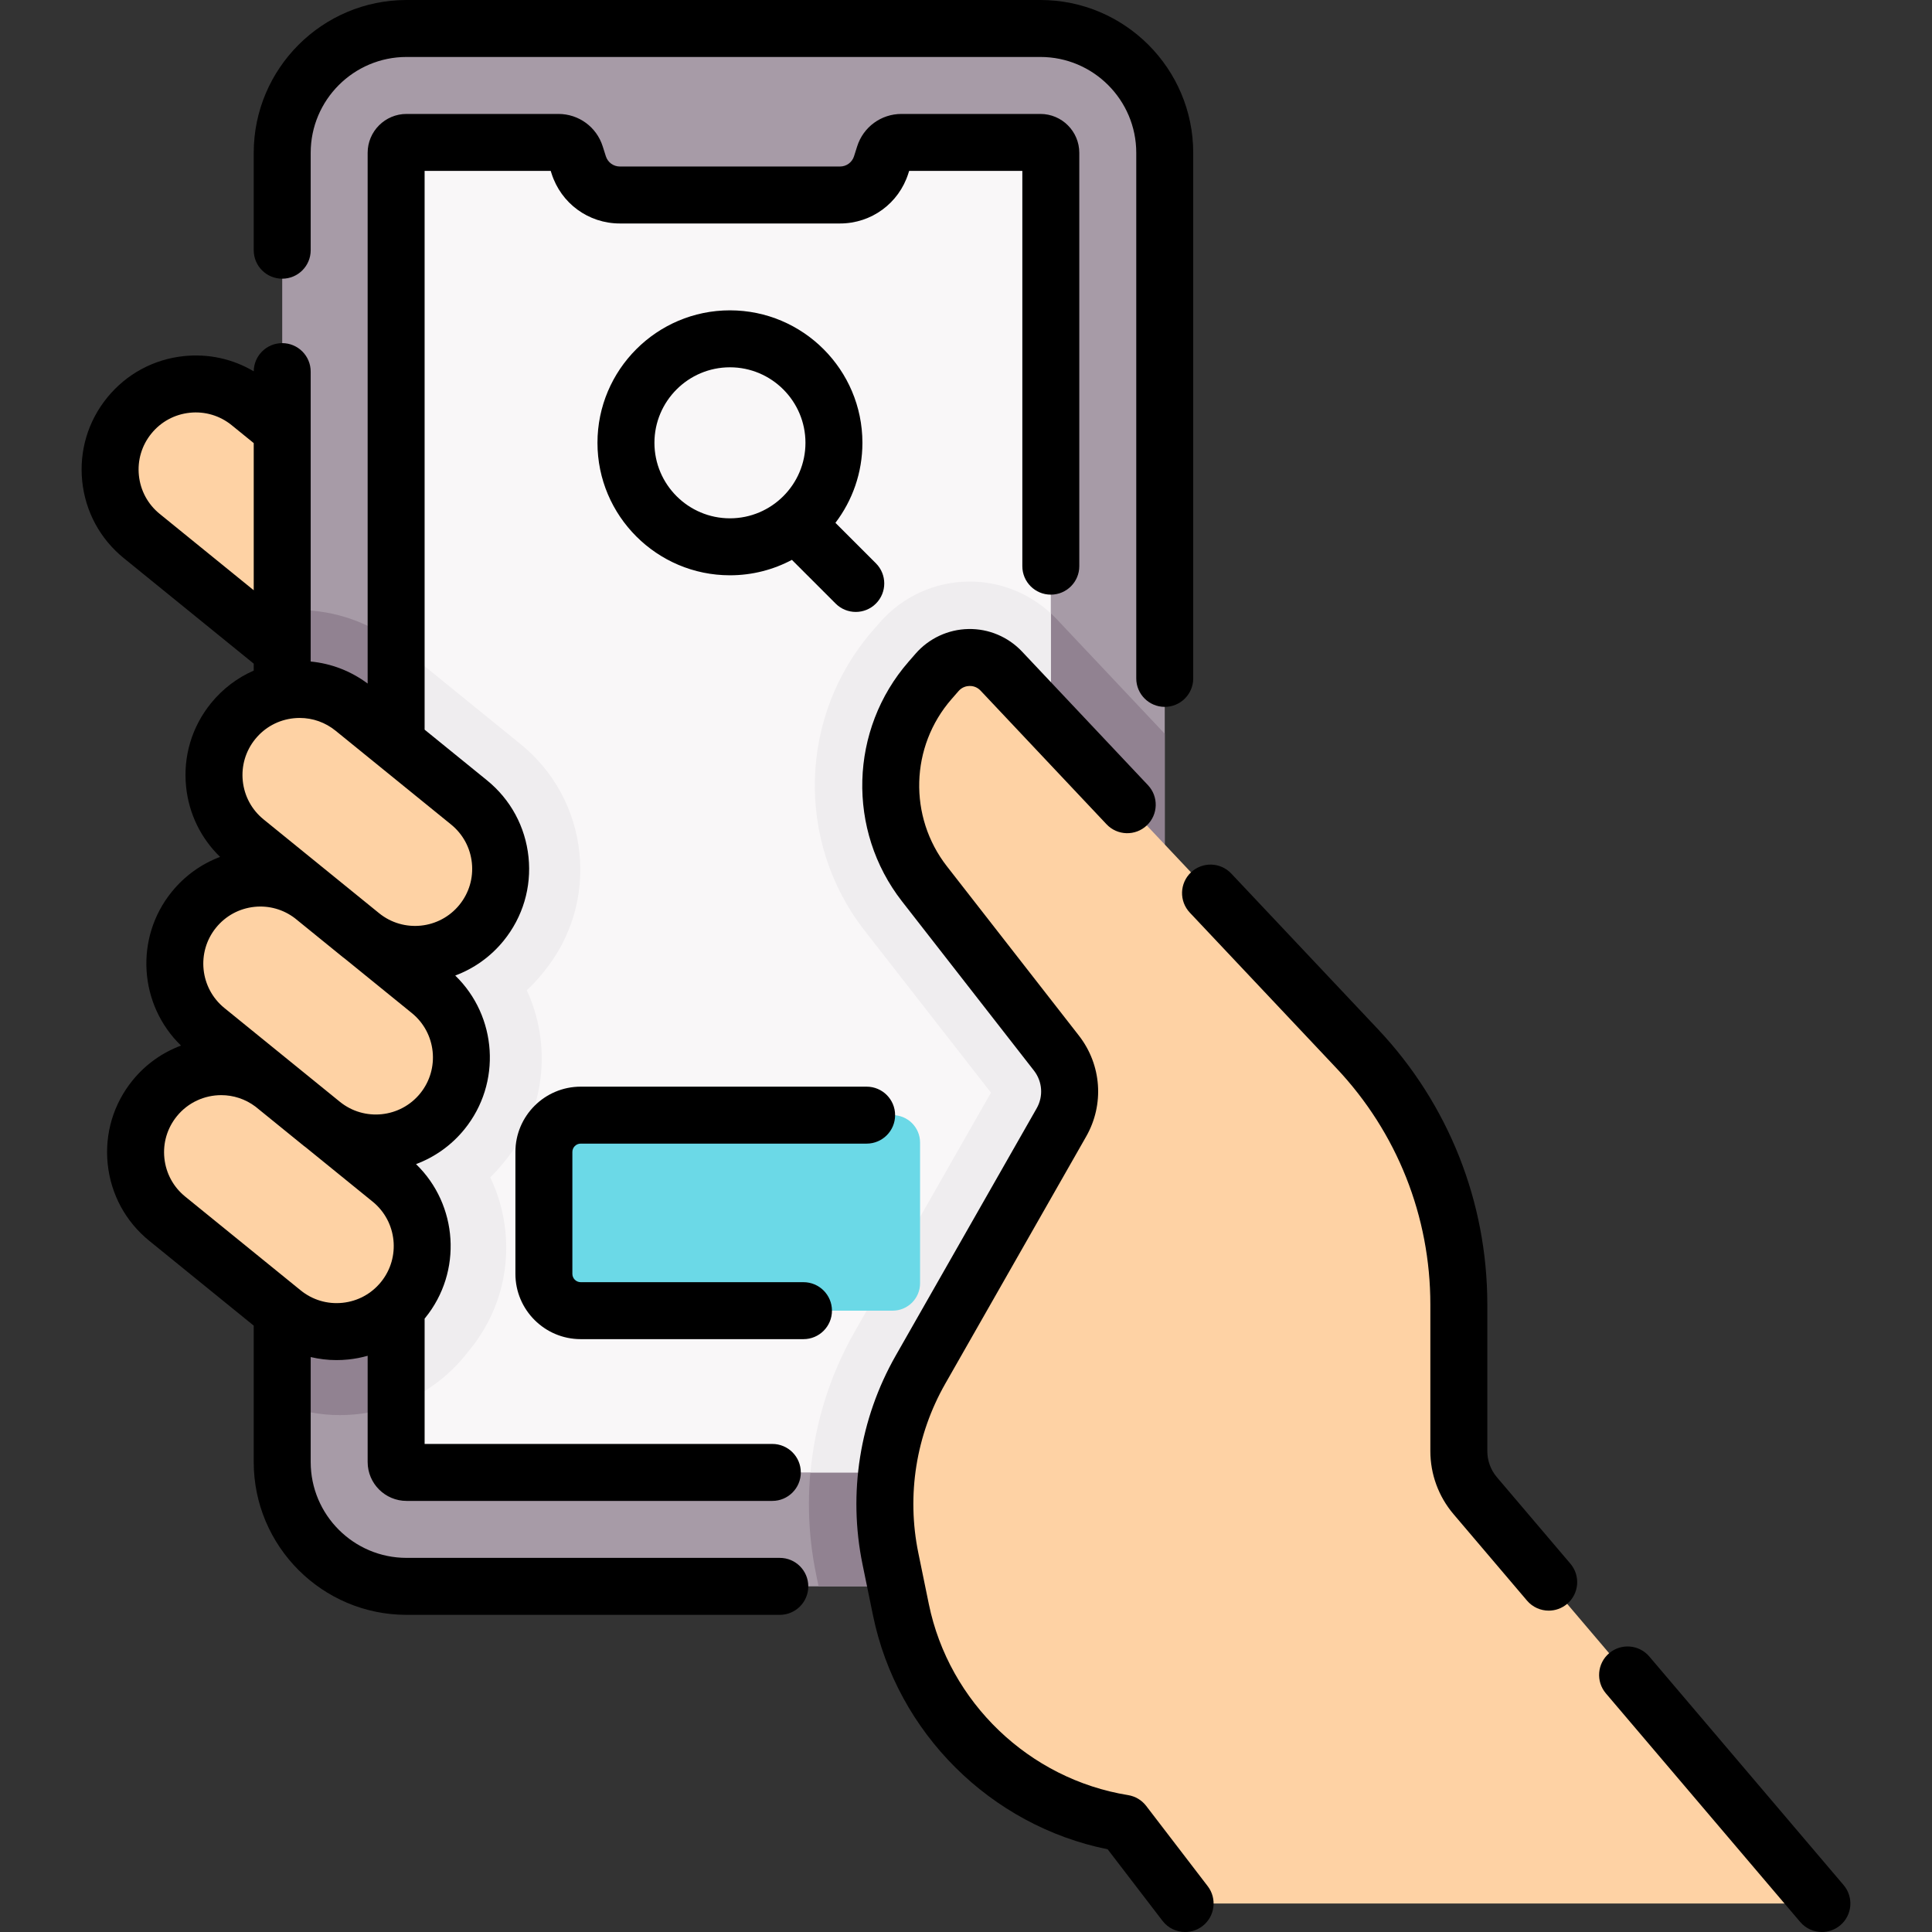 <svg xmlns="http://www.w3.org/2000/svg" id="Capa_1" height="512" viewBox="0 0 508.735 508.735" width="512"><rect x="0" y="0" width="508.735" height="508.735" fill="#333333" stroke="none"/><g><g><path d="m74.312 171.177-36.986-30.035c-9.664-7.847-11.136-22.043-3.288-31.706 7.847-9.663 22.043-11.136 31.706-3.288l8.568 6.958 43.896 38.379-19.033 40.045z" fill="#fed2a4"></path><g><g><path d="m74.312 384.979c0 18.081 14.658 32.739 32.739 32.739h172.836c14.809 0 26.815-12.005 26.815-26.815v-350.664c0-18.081-14.658-32.739-32.739-32.739h-166.912c-18.081 0-32.739 14.658-32.739 32.739z" fill="#a79ba7"></path></g><path d="m78.52 160.64c-1.415 0-2.817.081-4.208.218v208.951c4.814 1.837 9.952 2.813 15.152 2.813 12.88 0 24.921-5.731 33.038-15.727l1.277-1.573c7.163-8.82 10.462-19.903 9.29-31.205-.516-4.971-1.87-9.721-3.975-14.094 1.177-1.149 2.298-2.369 3.35-3.664l.713-.877c10.567-13.013 12.155-30.436 5.557-44.716 1.408-1.32 2.746-2.731 3.984-4.254l.588-.725c7.163-8.821 10.462-19.903 9.29-31.205-1.172-11.303-6.676-21.472-15.497-28.634l-31.757-25.789c-7.557-6.138-17.076-9.519-26.802-9.519z" fill="#918291"></path><path d="m306.702 390.903v-197.687l-28.482-30.219c-5.911-6.271-14.243-9.867-22.859-9.867-9.081 0-17.711 3.925-23.679 10.768l-1.857 2.13c-19.506 22.368-20.42 55.59-2.174 78.995l33.287 42.698-35.923 63.022c-11.008 19.313-14.608 41.941-10.136 63.716l.669 3.259h64.339c14.81 0 26.815-12.005 26.815-26.815z" fill="#918291"></path><g><path d="m276.702 40.239c0-1.513-1.226-2.739-2.739-2.739h-36.587c-2.064 0-3.891 1.337-4.515 3.304l-.827 2.605c-1.499 4.724-5.885 7.934-10.841 7.934h-57.967c-4.956 0-9.342-3.209-10.841-7.934l-.826-2.605c-.624-1.968-2.451-3.305-4.515-3.305h-39.992c-1.513 0-2.739 1.226-2.739 2.739v344.74c0 1.513 1.226 2.739 2.739 2.739h169.65z" fill="#f9f7f8"></path></g><path d="m213.409 387.719h63.293v-226.213c-5.776-5.342-13.437-8.376-21.341-8.376-9.081 0-17.711 3.925-23.679 10.768l-1.857 2.13c-19.506 22.368-20.42 55.59-2.174 78.995l33.287 42.698-35.923 63.022c-6.526 11.449-10.425 24.066-11.606 36.976z" fill="#efedef"></path><path d="m104.312 169.373v200.577c7.03-2.61 13.32-7.058 18.19-13.056l1.277-1.573c7.163-8.82 10.462-19.903 9.29-31.205-.516-4.971-1.87-9.721-3.975-14.094 1.177-1.149 2.298-2.369 3.35-3.664l.713-.877c10.567-13.013 12.155-30.436 5.557-44.716 1.408-1.32 2.746-2.731 3.984-4.254l.588-.725c7.163-8.821 10.462-19.903 9.29-31.205-1.172-11.303-6.676-21.472-15.497-28.634l-31.757-25.789c-.33-.269-.67-.526-1.01-.785z" fill="#efedef"></path><g fill="#fed2a4"><path d="m474.999 495.654-86.547-101.81c-2.783-3.274-4.311-7.431-4.311-11.727v-38.613c0-25.028-9.561-49.111-26.727-67.325l-93.747-99.463c-4.627-4.909-12.478-4.757-16.912.327l-1.857 2.13c-13.252 15.195-13.869 37.652-1.474 53.553l34.75 44.575c4.098 5.257 4.618 12.467 1.318 18.258l-37.101 65.089c-8.598 15.084-11.413 32.781-7.921 49.789l2.764 13.46c5.974 29.091 29.31 51.46 58.627 56.199l13.253 17.29c1.86 2.427 4.744 3.85 7.801 3.85h155.502c2.889-.001 4.452-3.382 2.582-5.582z"></path><path d="m95.467 247.192-31.758-25.789c-9.664-7.847-11.136-22.043-3.288-31.706l.588-.725c7.847-9.664 22.043-11.136 31.706-3.288l31.758 25.789c9.664 7.847 11.136 22.043 3.288 31.706l-.588.725c-7.848 9.663-22.043 11.135-31.706 3.288z"></path><path d="m85.22 297.032-32.029-26.01c-9.664-7.847-11.136-22.043-3.288-31.706l.706-.87c7.847-9.664 22.043-11.136 31.706-3.288l32.029 26.01c9.664 7.847 11.136 22.043 3.288 31.706l-.706.87c-7.847 9.663-22.042 11.135-31.706 3.288z"></path><path d="m75.269 347.577-33.347-27.079c-9.664-7.847-11.136-22.043-3.288-31.706l1.279-1.575c7.847-9.664 22.043-11.136 31.706-3.288l33.347 27.079c9.664 7.847 11.136 22.043 3.288 31.706l-1.279 1.575c-7.847 9.663-22.042 11.135-31.706 3.288z"></path></g><path d="m152.913 293.639c-5.356 0-9.697 4.342-9.697 9.697v32.091c0 5.356 4.342 9.697 9.697 9.697h82.139c3.987 0 7.22-3.232 7.22-7.22v-37.046c0-3.987-3.232-7.22-7.22-7.22h-82.139z" fill="#6bd9e7"></path></g></g><g><path d="m205.339 410.219h-98.288c-13.917 0-25.239-11.322-25.239-25.239v-27.638c2.208.514 4.475.799 6.777.799 1.046 0 2.1-.054 3.156-.164 1.732-.18 3.424-.512 5.067-.972v27.975c0 5.646 4.593 10.239 10.239 10.239h96.319c4.142 0 7.5-3.357 7.5-7.5s-3.358-7.5-7.5-7.5h-91.558v-33.006c.05-.061.104-.118.153-.18 9.881-12.167 8.644-29.791-2.413-40.498 4.829-1.81 9.257-4.875 12.736-9.159 9.881-12.167 8.644-29.791-2.413-40.498 4.829-1.81 9.257-4.875 12.736-9.159 5.058-6.229 7.388-14.055 6.56-22.036-.828-7.98-4.714-15.162-10.943-20.22l-16.417-13.332v-147.131h33.209l.215.678c2.499 7.874 9.728 13.165 17.989 13.165h57.967c8.261 0 15.49-5.29 17.99-13.166l.217-.677h29.804v104.08c0 4.143 3.357 7.5 7.5 7.5s7.5-3.357 7.5-7.5v-108.841c0-5.646-4.593-10.239-10.238-10.239h-36.587c-5.356 0-10.044 3.431-11.665 8.537l-.826 2.603c-.513 1.617-1.997 2.703-3.693 2.703h-57.967c-1.695 0-3.179-1.086-3.692-2.702l-.826-2.604c-1.62-5.106-6.307-8.537-11.665-8.537h-39.992c-5.646 0-10.239 4.594-10.239 10.239v139.751c-4.431-3.301-9.59-5.284-15-5.802v-76.338c0-4.143-3.358-7.5-7.5-7.5-4.117 0-7.456 3.317-7.496 7.425-5.508-3.269-11.893-4.683-18.38-4.01-7.981.828-15.162 4.714-20.22 10.943s-7.388 14.055-6.561 22.036c.828 7.98 4.714 15.162 10.943 20.22l34.214 27.784v1.831c-4.33 1.895-8.177 4.802-11.243 8.577-5.058 6.229-7.388 14.055-6.561 22.036.735 7.09 3.89 13.545 8.951 18.445-4.931 1.851-9.305 4.979-12.714 9.176-9.883 12.171-8.644 29.799 2.419 40.506-4.831 1.807-9.262 4.865-12.742 9.151-5.059 6.229-7.389 14.055-6.561 22.036.828 7.98 4.714 15.162 10.943 20.221l27.507 22.337v35.915c0 22.188 18.051 40.239 40.239 40.239h98.288c4.142 0 7.5-3.357 7.5-7.5s-3.357-7.499-7.499-7.499zm-163.285-274.9c-3.118-2.532-5.064-6.127-5.479-10.123-.414-3.996.752-7.914 3.285-11.033 2.532-3.118 6.127-5.063 10.124-5.479 3.992-.416 7.914.751 11.032 3.285l5.796 4.707v38.748zm25.16 59.292c2.532-3.118 6.127-5.063 10.124-5.479.528-.055 1.055-.082 1.58-.082 3.438 0 6.747 1.17 9.453 3.367l30.404 24.689c3.118 2.532 5.064 6.127 5.479 10.123.414 3.996-.752 7.914-3.284 11.032-5.228 6.438-14.718 7.425-21.157 2.194l-30.404-24.689c-3.118-2.532-5.064-6.127-5.479-10.123-.415-3.995.752-7.913 3.284-11.032zm-10.323 49.658c2.532-3.118 6.127-5.063 10.124-5.479 3.83-.393 7.583.674 10.635 2.993l12.706 10.318c.144.117.296.214.441.328l17.653 14.335c6.438 5.228 7.422 14.719 2.194 21.156s-14.719 7.422-21.157 2.194l-30.403-24.689c-6.437-5.227-7.421-14.718-2.193-21.156zm-13.608 60.69c-.414-3.995.752-7.913 3.285-11.032 2.968-3.655 7.311-5.553 11.689-5.553 3.155 0 6.322.999 9.012 3.021l12.764 10.365c.146.119.302.218.45.333l17.645 14.329c6.438 5.228 7.422 14.719 2.194 21.156-2.533 3.118-6.128 5.064-10.124 5.479-3.995.413-7.914-.753-11.032-3.285l-30.403-24.689c-3.12-2.532-5.066-6.128-5.48-10.124z"></path><path d="m74.312 73.388c4.142 0 7.5-3.357 7.5-7.5v-25.649c0-13.917 11.323-25.239 25.239-25.239h166.912c13.916 0 25.238 11.322 25.238 25.239v138.396c0 4.143 3.357 7.5 7.5 7.5s7.5-3.357 7.5-7.5v-138.396c.001-22.188-18.05-40.239-40.238-40.239h-166.912c-22.188 0-40.239 18.051-40.239 40.239v25.648c0 4.143 3.358 7.501 7.5 7.501z"></path><path d="m485.457 496.378-51.167-60.19c-2.683-3.156-7.416-3.539-10.571-.856-3.156 2.683-3.54 7.416-.856 10.571l51.167 60.19c1.483 1.745 3.594 2.643 5.718 2.643 1.717 0 3.443-.586 4.854-1.786 3.155-2.683 3.539-7.417.855-10.572z"></path><path d="m301.814 475.533c-1.164-1.52-2.865-2.536-4.755-2.842-26.075-4.215-47.165-24.431-52.479-50.304l-2.764-13.461c-3.128-15.23-.61-31.057 7.09-44.565l37.101-65.089c4.825-8.464 4.072-18.898-1.918-26.583l-34.75-44.575c-10.167-13.041-9.657-31.551 1.211-44.012l1.857-2.13c.993-1.139 2.229-1.329 2.876-1.342.664-.021 1.89.131 2.926 1.23l33.159 35.182c2.841 3.015 7.587 3.153 10.603.313 3.014-2.841 3.154-7.588.313-10.603l-33.159-35.181c-3.653-3.877-8.803-6.05-14.131-5.939-5.327.103-10.39 2.464-13.892 6.479l-1.857 2.13c-15.58 17.864-16.31 44.398-1.736 63.094l34.75 44.575c2.238 2.871 2.52 6.77.717 9.933l-37.101 65.089c-9.505 16.674-12.613 36.211-8.752 55.011l2.764 13.461c6.354 30.941 30.984 55.328 61.782 61.55l14.444 18.843c1.477 1.927 3.704 2.938 5.958 2.938 1.591 0 3.196-.505 4.557-1.548 3.288-2.52 3.91-7.228 1.39-10.515z"></path><path d="m394.167 388.987c-1.629-1.916-2.526-4.356-2.526-6.87v-38.613c0-27.049-10.217-52.785-28.769-72.469l-38.655-41.012c-2.841-3.015-7.588-3.153-10.603-.313-3.014 2.841-3.154 7.588-.313 10.603l38.655 41.012c15.918 16.889 24.685 38.971 24.685 62.18v38.613c0 6.069 2.165 11.959 6.097 16.585l19.354 22.769c1.484 1.745 3.595 2.643 5.719 2.643 1.717 0 3.442-.586 4.854-1.785 3.156-2.684 3.54-7.416.857-10.572z"></path><path d="m192.209 81.718c-19.235 0-34.883 15.648-34.883 34.884 0 19.234 15.648 34.883 34.883 34.883 5.892 0 11.444-1.474 16.316-4.063l11.515 11.515c1.464 1.464 3.384 2.196 5.303 2.196s3.839-.732 5.303-2.197c2.929-2.929 2.929-7.677 0-10.606l-10.659-10.658c4.454-5.858 7.105-13.158 7.105-21.068.001-19.238-15.648-34.886-34.883-34.886zm-19.883 34.884c0-10.964 8.919-19.884 19.883-19.884s19.884 8.92 19.884 19.884-8.92 19.883-19.884 19.883-19.883-8.92-19.883-19.883z"></path><path d="m211.572 337.624h-58.659c-1.211 0-2.197-.985-2.197-2.197v-32.091c0-1.212.986-2.197 2.197-2.197h75.286c4.142 0 7.5-3.357 7.5-7.5s-3.358-7.5-7.5-7.5h-75.286c-9.482 0-17.197 7.715-17.197 17.197v32.091c0 9.482 7.715 17.197 17.197 17.197h58.659c4.142 0 7.5-3.357 7.5-7.5s-3.358-7.5-7.5-7.5z"></path></g></g></svg>